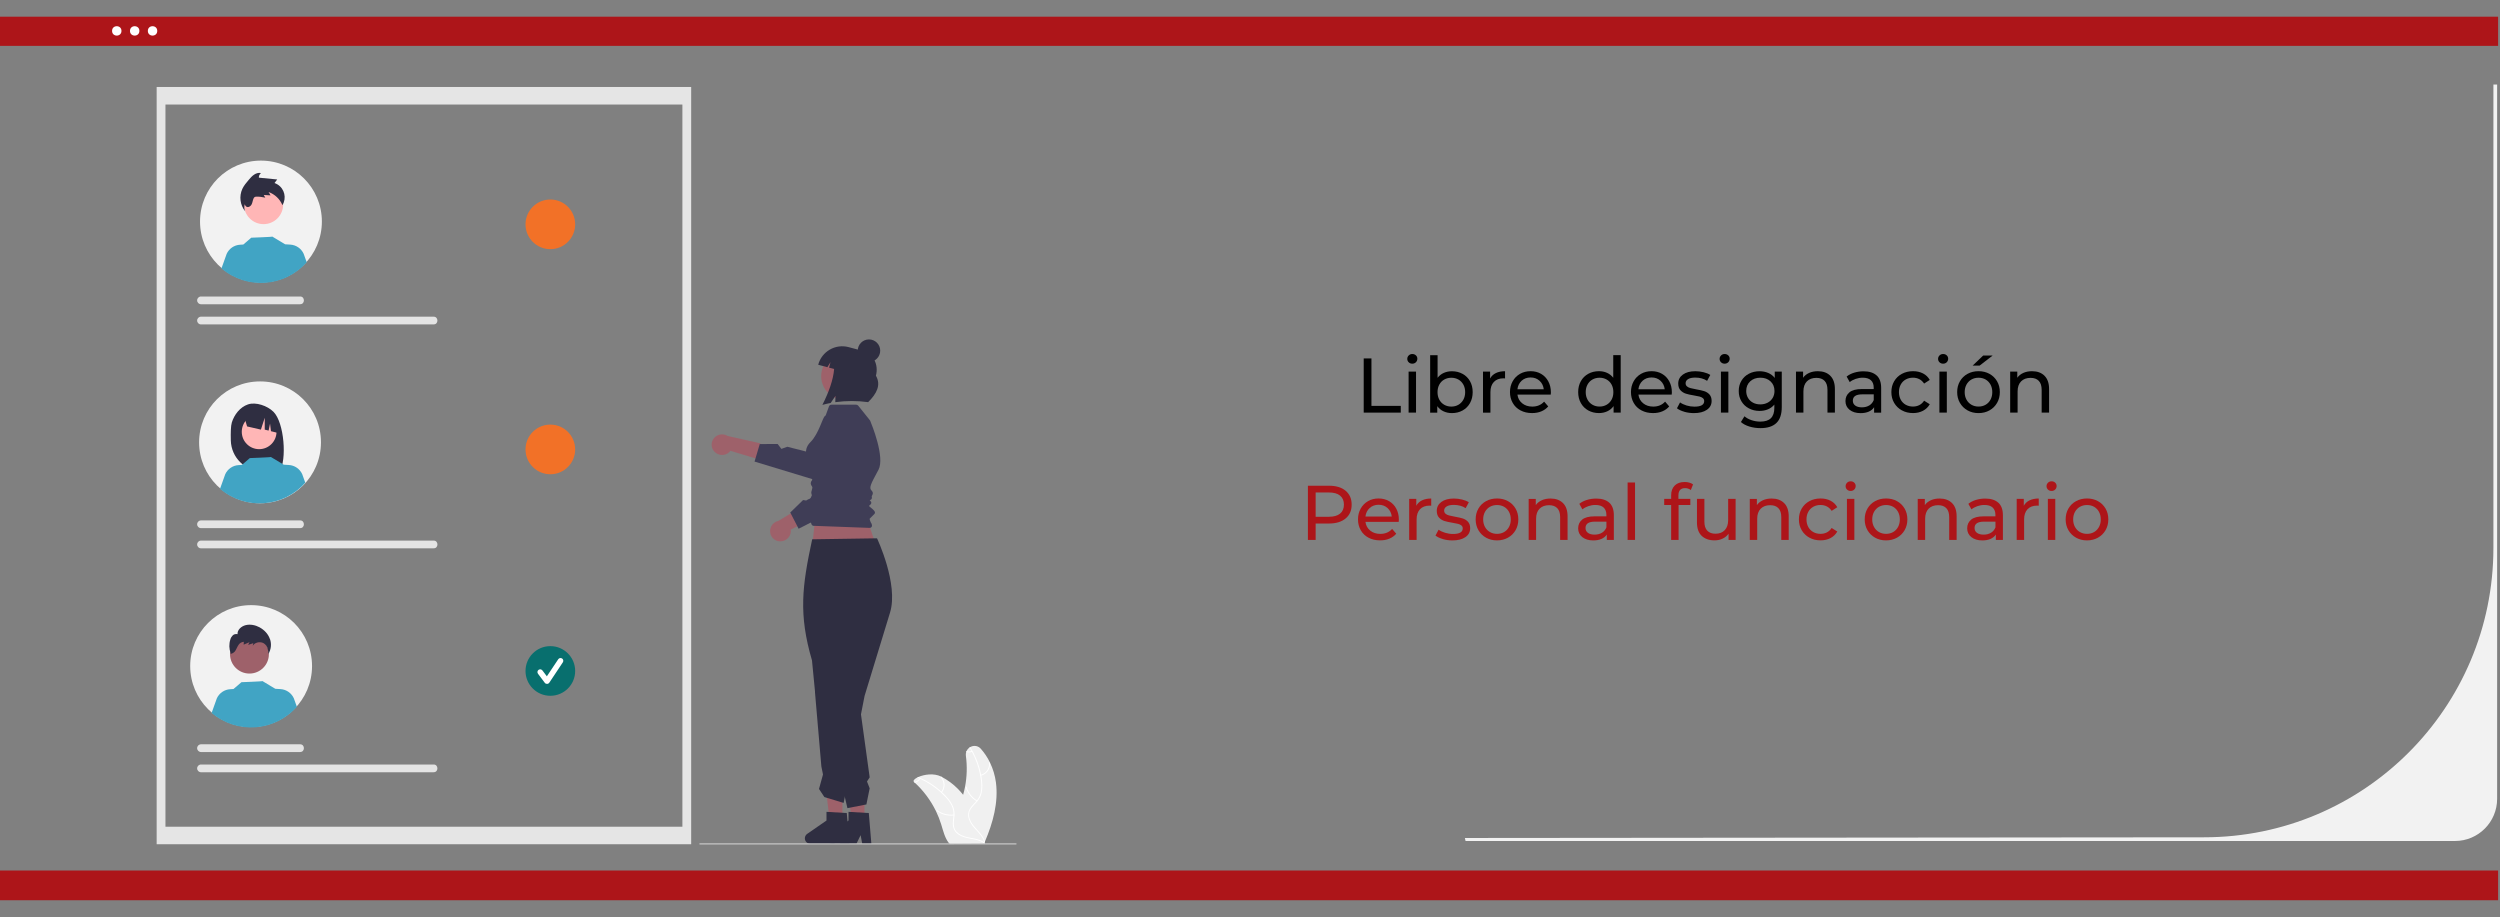 <?xml version="1.0" encoding="UTF-8"?>
<svg id="Capa_1" data-name="Capa 1" xmlns="http://www.w3.org/2000/svg" viewBox="0 0 872 320">
  <rect x="0" y="0" width="872" height="320" fill="#808080" stroke="none"/>
  <defs>
    <style>
      .cls-1 {
        fill: #ffb6b6;
      }

      .cls-2 {
        fill: #086f6e;
      }

      .cls-3 {
        fill: #f0f0f0;
      }

      .cls-4 {
        fill: #2f2e41;
      }

      .cls-5 {
        fill: #fff;
      }

      .cls-6 {
        fill: #3f3d56;
      }

      .cls-7 {
        fill: #ad1519;
      }

      .cls-8 {
        fill: #f27127;
      }

      .cls-9 {
        fill: #e4e4e4;
      }

      .cls-10 {
        fill: #e5e5e5;
      }

      .cls-11 {
        fill: #41a4c4;
      }

      .cls-12 {
        fill: #9e616a;
      }

      .cls-13 {
        fill: #ccc;
      }

      .cls-14 {
        fill: #f2f2f2;
      }
    </style>
  </defs>
  <rect id="e89f9aca-511f-49ec-bc12-8613d3bd0166" class="cls-7" x="-.66" y="5.82" width="872" height="10.18"/>
  <rect id="e89f9aca-511f-49ec-bc12-8613d3bd0166-2" data-name="e89f9aca-511f-49ec-bc12-8613d3bd0166" class="cls-7" x="-.66" y="303.63" width="872" height="10.37"/>
  <circle id="f2fdcd7e-077f-47c5-987d-3f56ec08fcb2" class="cls-5" cx="46.98" cy="10.78" r="1.64"/>
  <circle id="bb8af87f-8865-4134-a554-08faac1a89d0" class="cls-5" cx="53.21" cy="10.78" r="1.64"/>
  <circle id="bd4c0ca0-b96c-4f92-a965-84f83cdee98a" class="cls-5" cx="40.73" cy="10.78" r="1.64"/>
  <g>
    <path d="m475.66,125.02h2.7v16.55h10.23v2.35h-12.93v-18.9Z"/>
    <path d="m491.36,126.37c-.33-.32-.5-.72-.5-1.19s.17-.87.5-1.2c.33-.33.75-.5,1.25-.5s.92.16,1.26.47.5.71.5,1.17-.17.9-.5,1.23c-.33.33-.75.5-1.26.5s-.92-.16-1.25-.49Zm-.04,3.24h2.59v14.31h-2.59v-14.31Z"/>
    <path d="m510.16,130.4c1.1.61,1.96,1.47,2.58,2.56.62,1.1.93,2.37.93,3.81s-.31,2.71-.93,3.82-1.48,1.97-2.58,2.58-2.34.92-3.73.92c-1.06,0-2.03-.21-2.92-.62s-1.61-1.02-2.19-1.81v2.27h-2.48v-20.03h2.59v7.88c.58-.76,1.3-1.33,2.16-1.71s1.81-.58,2.83-.58c1.39,0,2.63.31,3.73.92Zm-1.47,10.79c.73-.42,1.31-1.02,1.73-1.78s.63-1.64.63-2.63-.21-1.87-.63-2.63c-.42-.76-1-1.35-1.73-1.77-.73-.41-1.55-.62-2.47-.62s-1.72.21-2.46.62c-.74.41-1.31,1-1.73,1.77-.41.77-.62,1.64-.62,2.63s.21,1.87.62,2.63.99,1.36,1.73,1.78c.74.42,1.56.63,2.46.63s1.74-.21,2.47-.63Z"/>
    <path d="m521.75,130.13c.88-.43,1.95-.65,3.21-.65v2.51c-.14-.02-.34-.03-.59-.03-1.4,0-2.51.42-3.31,1.26-.8.84-1.2,2.03-1.2,3.58v7.13h-2.59v-14.31h2.48v2.4c.45-.83,1.12-1.46,2-1.89Z"/>
    <path d="m540.89,137.63h-11.61c.16,1.26.71,2.27,1.66,3.04s2.12,1.15,3.52,1.15c1.71,0,3.09-.58,4.13-1.73l1.43,1.67c-.65.76-1.45,1.33-2.42,1.73-.96.4-2.04.59-3.23.59-1.51,0-2.85-.31-4.02-.93-1.17-.62-2.08-1.49-2.71-2.61-.64-1.12-.96-2.38-.96-3.78s.31-2.64.93-3.75c.62-1.12,1.48-1.98,2.57-2.61,1.09-.62,2.32-.93,3.69-.93s2.59.31,3.66.93c1.07.62,1.91,1.49,2.51,2.61.6,1.12.91,2.39.91,3.83,0,.2-.02.46-.05.78Zm-10.14-4.83c-.84.76-1.33,1.75-1.47,2.97h9.18c-.14-1.21-.63-2.19-1.47-2.96s-1.88-1.15-3.12-1.15-2.28.38-3.12,1.13Z"/>
    <path d="m565.3,123.89v20.03h-2.48v-2.27c-.58.79-1.31,1.4-2.19,1.81-.88.41-1.85.62-2.92.62-1.39,0-2.63-.31-3.73-.92s-1.96-1.47-2.58-2.58-.93-2.38-.93-3.82.31-2.71.93-3.81c.62-1.1,1.48-1.95,2.58-2.56s2.34-.92,3.73-.92c1.03,0,1.97.19,2.83.58.86.39,1.58.96,2.16,1.71v-7.88h2.59Zm-4.91,17.29c.74-.42,1.31-1.02,1.73-1.78s.62-1.64.62-2.63-.21-1.87-.62-2.63c-.41-.76-.99-1.35-1.73-1.77-.74-.41-1.56-.62-2.46-.62s-1.74.21-2.47.62c-.73.41-1.31,1-1.73,1.77-.42.77-.63,1.64-.63,2.63s.21,1.87.63,2.63c.42.77,1,1.36,1.73,1.78.73.42,1.55.63,2.47.63s1.72-.21,2.46-.63Z"/>
    <path d="m583.09,137.63h-11.61c.16,1.26.71,2.27,1.66,3.04s2.12,1.15,3.52,1.15c1.71,0,3.09-.58,4.13-1.73l1.43,1.67c-.65.76-1.45,1.33-2.42,1.73-.96.4-2.04.59-3.23.59-1.51,0-2.85-.31-4.02-.93-1.17-.62-2.08-1.49-2.71-2.61-.64-1.12-.96-2.38-.96-3.78s.31-2.64.93-3.75c.62-1.12,1.48-1.98,2.57-2.61,1.09-.62,2.32-.93,3.69-.93s2.59.31,3.66.93c1.07.62,1.91,1.49,2.51,2.61.6,1.12.91,2.39.91,3.83,0,.2-.02.46-.05.78Zm-10.14-4.83c-.84.76-1.33,1.75-1.47,2.97h9.18c-.14-1.21-.63-2.19-1.47-2.96s-1.88-1.15-3.12-1.15-2.28.38-3.12,1.13Z"/>
    <path d="m587.46,143.61c-1.08-.31-1.93-.72-2.54-1.2l1.08-2.05c.63.45,1.39.81,2.29,1.08s1.81.4,2.73.4c2.27,0,3.4-.65,3.4-1.94,0-.43-.15-.77-.46-1.03-.31-.25-.69-.44-1.15-.55-.46-.12-1.11-.25-1.96-.39-1.15-.18-2.09-.39-2.82-.62-.73-.23-1.36-.63-1.88-1.19-.52-.56-.78-1.34-.78-2.35,0-1.3.54-2.34,1.62-3.12s2.53-1.17,4.35-1.17c.95,0,1.91.12,2.86.35.95.23,1.74.55,2.35.95l-1.11,2.05c-1.17-.76-2.55-1.13-4.13-1.13-1.1,0-1.94.18-2.51.54-.58.36-.86.84-.86,1.43,0,.47.16.84.49,1.11.32.27.72.47,1.2.59.48.13,1.15.27,2.01.43,1.15.2,2.08.41,2.79.63.71.23,1.32.61,1.82,1.15.5.54.76,1.3.76,2.27,0,1.3-.55,2.33-1.66,3.09-1.11.77-2.61,1.15-4.52,1.15-1.17,0-2.29-.16-3.38-.47Z"/>
    <path d="m600.3,126.37c-.33-.32-.5-.72-.5-1.19s.17-.87.5-1.2c.33-.33.75-.5,1.25-.5s.92.16,1.26.47.5.71.5,1.17-.17.9-.5,1.23c-.33.33-.75.5-1.26.5s-.92-.16-1.25-.49Zm-.04,3.24h2.59v14.31h-2.59v-14.31Z"/>
    <path d="m621.48,129.61v12.37c0,2.5-.62,4.35-1.86,5.55-1.24,1.2-3.1,1.8-5.56,1.8-1.35,0-2.64-.18-3.86-.55-1.22-.37-2.21-.9-2.97-1.58l1.24-2c.67.58,1.49,1.03,2.47,1.36.98.33,1.99.5,3.04.5,1.67,0,2.91-.4,3.71-1.19.8-.79,1.2-2,1.2-3.62v-1.13c-.61.74-1.36,1.29-2.25,1.66-.89.37-1.86.55-2.9.55-1.37,0-2.61-.29-3.71-.88-1.11-.58-1.98-1.4-2.61-2.46-.63-1.05-.95-2.25-.95-3.6s.31-2.55.95-3.6c.63-1.05,1.5-1.87,2.61-2.44,1.11-.58,2.34-.86,3.71-.86,1.08,0,2.08.2,3.01.59.93.4,1.69.98,2.28,1.75v-2.21h2.46Zm-4.93,10.85c.75-.4,1.33-.95,1.76-1.66.42-.71.63-1.52.63-2.42,0-1.39-.46-2.51-1.38-3.36-.92-.85-2.1-1.28-3.54-1.28s-2.65.43-3.56,1.28c-.92.85-1.38,1.98-1.38,3.36,0,.9.21,1.71.63,2.42.42.71,1.01,1.27,1.75,1.66.75.4,1.6.59,2.55.59s1.78-.2,2.52-.59Z"/>
    <path d="m638.4,131.06c1.07,1.05,1.61,2.6,1.61,4.63v8.23h-2.59v-7.94c0-1.39-.33-2.43-1-3.13-.67-.7-1.62-1.05-2.86-1.05-1.4,0-2.51.41-3.32,1.23-.81.82-1.21,1.99-1.21,3.52v7.37h-2.59v-14.31h2.48v2.16c.52-.74,1.23-1.31,2.12-1.7.89-.4,1.9-.59,3.04-.59,1.82,0,3.26.53,4.33,1.58Z"/>
    <path d="m654.57,130.94c1.05.97,1.58,2.42,1.58,4.35v8.64h-2.46v-1.89c-.43.67-1.05,1.17-1.85,1.53-.8.35-1.75.53-2.85.53-1.6,0-2.88-.39-3.85-1.16s-1.44-1.79-1.44-3.05.46-2.27,1.38-3.04,2.38-1.15,4.37-1.15h4.1v-.51c0-1.12-.32-1.97-.97-2.56-.65-.59-1.6-.89-2.86-.89-.85,0-1.67.14-2.48.42-.81.28-1.5.65-2.05,1.12l-1.08-1.94c.74-.59,1.62-1.05,2.65-1.36,1.03-.31,2.11-.47,3.27-.47,1.98,0,3.5.49,4.55,1.46Zm-2.58,10.49c.72-.44,1.24-1.07,1.57-1.88v-2h-4c-2.2,0-3.29.74-3.29,2.21,0,.72.28,1.29.84,1.7.56.41,1.33.62,2.32.62s1.84-.22,2.57-.66Z"/>
    <path d="m663.37,143.14c-1.14-.63-2.04-1.5-2.69-2.61-.65-1.11-.97-2.36-.97-3.77s.32-2.66.97-3.77c.65-1.11,1.54-1.97,2.69-2.59,1.14-.62,2.44-.93,3.9-.93,1.3,0,2.45.26,3.47.78,1.02.52,1.8,1.28,2.36,2.27l-1.97,1.27c-.45-.68-1.01-1.2-1.67-1.54-.67-.34-1.4-.51-2.21-.51-.94,0-1.78.21-2.52.62-.75.41-1.33,1-1.75,1.77-.42.77-.63,1.64-.63,2.63s.21,1.89.63,2.66c.42.77,1.01,1.35,1.75,1.77.75.41,1.59.62,2.52.62.81,0,1.55-.17,2.21-.51.67-.34,1.22-.85,1.67-1.54l1.97,1.24c-.56.99-1.35,1.75-2.36,2.28-1.02.53-2.17.8-3.47.8-1.46,0-2.76-.31-3.9-.95Z"/>
    <path d="m676.5,126.37c-.33-.32-.5-.72-.5-1.19s.17-.87.5-1.2.75-.5,1.26-.5.92.16,1.26.47c.33.31.5.71.5,1.17s-.17.9-.5,1.23c-.33.33-.75.5-1.26.5s-.92-.16-1.26-.49Zm-.04,3.24h2.59v14.31h-2.59v-14.31Z"/>
    <path d="m686.28,143.14c-1.13-.63-2.02-1.5-2.66-2.61-.64-1.11-.96-2.36-.96-3.77s.32-2.66.96-3.77c.64-1.11,1.53-1.97,2.66-2.59,1.13-.62,2.41-.93,3.83-.93s2.7.31,3.82.93c1.12.62,2.01,1.49,2.65,2.59.64,1.11.96,2.36.96,3.77s-.32,2.66-.96,3.77c-.64,1.11-1.52,1.98-2.65,2.61-1.12.63-2.4.95-3.82.95s-2.7-.31-3.83-.95Zm6.3-1.96c.73-.42,1.3-1.02,1.71-1.78.41-.77.62-1.64.62-2.63s-.21-1.87-.62-2.63c-.42-.76-.99-1.35-1.71-1.77-.73-.41-1.55-.62-2.47-.62s-1.74.21-2.47.62c-.73.41-1.3,1-1.73,1.77-.42.77-.63,1.64-.63,2.63s.21,1.87.63,2.63,1,1.36,1.73,1.78c.73.42,1.55.63,2.47.63s1.74-.21,2.47-.63Zm-.85-17.16h3.29l-4.54,3.51h-2.43l3.67-3.51Z"/>
    <path d="m713.11,131.06c1.07,1.05,1.61,2.6,1.61,4.63v8.23h-2.59v-7.94c0-1.39-.33-2.43-1-3.13-.67-.7-1.62-1.05-2.86-1.05-1.4,0-2.51.41-3.32,1.23-.81.82-1.21,1.99-1.21,3.52v7.37h-2.59v-14.31h2.48v2.16c.52-.74,1.23-1.31,2.12-1.7.89-.4,1.9-.59,3.04-.59,1.82,0,3.26.53,4.33,1.58Z"/>
    <path class="cls-7" d="m469.35,171.18c1.4,1.17,2.11,2.78,2.11,4.83s-.7,3.66-2.11,4.83c-1.4,1.17-3.33,1.76-5.78,1.76h-4.67v5.72h-2.7v-18.9h7.37c2.45,0,4.37.58,5.78,1.75Zm-1.94,7.98c.9-.73,1.35-1.78,1.35-3.15s-.45-2.42-1.35-3.15c-.9-.73-2.21-1.09-3.92-1.09h-4.59v8.48h4.59c1.71,0,3.01-.36,3.92-1.09Z"/>
    <path class="cls-7" d="m487.88,182.03h-11.61c.16,1.26.72,2.27,1.66,3.04.94.77,2.12,1.15,3.52,1.15,1.71,0,3.09-.58,4.13-1.73l1.43,1.67c-.65.76-1.45,1.33-2.42,1.73-.96.4-2.04.59-3.23.59-1.51,0-2.85-.31-4.02-.93s-2.07-1.49-2.71-2.61c-.64-1.12-.96-2.38-.96-3.78s.31-2.64.93-3.75,1.48-1.98,2.56-2.61,2.32-.93,3.69-.93,2.59.31,3.66.93c1.07.62,1.91,1.49,2.51,2.61.6,1.12.9,2.39.9,3.83,0,.2-.02.46-.05.78Zm-10.14-4.83c-.84.76-1.33,1.75-1.47,2.97h9.18c-.14-1.21-.63-2.19-1.47-2.96-.84-.77-1.88-1.15-3.12-1.15s-2.28.38-3.12,1.13Z"/>
    <path class="cls-7" d="m496,174.53c.88-.43,1.95-.65,3.21-.65v2.51c-.14-.02-.34-.03-.59-.03-1.4,0-2.51.42-3.31,1.25-.8.84-1.2,2.03-1.2,3.58v7.13h-2.59v-14.31h2.48v2.4c.45-.83,1.12-1.46,2-1.89Z"/>
    <path class="cls-7" d="m503.24,188.01c-1.08-.31-1.93-.72-2.54-1.2l1.08-2.05c.63.45,1.39.81,2.29,1.08.9.27,1.81.41,2.73.41,2.27,0,3.4-.65,3.4-1.94,0-.43-.15-.77-.46-1.03-.31-.25-.69-.44-1.15-.55s-1.11-.25-1.96-.39c-1.15-.18-2.09-.39-2.82-.62-.73-.23-1.36-.63-1.88-1.19-.52-.56-.78-1.34-.78-2.35,0-1.3.54-2.33,1.62-3.12s2.53-1.17,4.35-1.17c.95,0,1.91.12,2.86.35.95.23,1.74.55,2.35.95l-1.11,2.05c-1.17-.76-2.55-1.13-4.13-1.13-1.1,0-1.94.18-2.51.54-.58.36-.86.84-.86,1.43,0,.47.16.84.49,1.11.32.27.72.47,1.2.59.48.13,1.15.27,2.01.43,1.15.2,2.08.41,2.79.63.71.23,1.32.61,1.82,1.15.5.54.76,1.3.76,2.27,0,1.3-.55,2.33-1.66,3.09-1.11.76-2.61,1.15-4.52,1.15-1.17,0-2.29-.16-3.38-.47Z"/>
    <path class="cls-7" d="m518.33,187.54c-1.13-.63-2.02-1.5-2.66-2.61-.64-1.11-.96-2.36-.96-3.77s.32-2.66.96-3.77c.64-1.11,1.53-1.97,2.66-2.59,1.13-.62,2.41-.93,3.83-.93s2.7.31,3.82.93c1.12.62,2.01,1.49,2.65,2.59.64,1.11.96,2.36.96,3.77s-.32,2.66-.96,3.77c-.64,1.11-1.52,1.98-2.65,2.61-1.13.63-2.4.95-3.82.95s-2.7-.31-3.83-.95Zm6.3-1.96c.73-.42,1.3-1.02,1.71-1.78.41-.76.62-1.64.62-2.63s-.21-1.87-.62-2.63c-.41-.76-.99-1.35-1.71-1.77-.73-.41-1.55-.62-2.47-.62s-1.74.21-2.47.62c-.73.42-1.31,1-1.73,1.77-.42.77-.63,1.64-.63,2.63s.21,1.87.63,2.63c.42.77,1,1.36,1.73,1.78.73.42,1.55.63,2.47.63s1.74-.21,2.47-.63Z"/>
    <path class="cls-7" d="m545.16,175.46c1.07,1.05,1.61,2.6,1.61,4.63v8.24h-2.59v-7.94c0-1.39-.33-2.43-1-3.13s-1.62-1.05-2.86-1.05c-1.4,0-2.51.41-3.32,1.23-.81.82-1.21,1.99-1.21,3.52v7.37h-2.59v-14.31h2.48v2.16c.52-.74,1.23-1.3,2.12-1.7.89-.4,1.9-.59,3.04-.59,1.82,0,3.26.53,4.33,1.58Z"/>
    <path class="cls-7" d="m561.33,175.34c1.05.97,1.58,2.42,1.58,4.35v8.64h-2.46v-1.89c-.43.67-1.05,1.17-1.85,1.53-.8.35-1.75.53-2.85.53-1.6,0-2.88-.39-3.85-1.16-.96-.77-1.44-1.79-1.44-3.05s.46-2.27,1.38-3.04c.92-.76,2.38-1.15,4.37-1.15h4.1v-.51c0-1.12-.32-1.97-.97-2.57-.65-.59-1.6-.89-2.86-.89-.85,0-1.67.14-2.48.42-.81.28-1.5.65-2.05,1.12l-1.08-1.94c.74-.59,1.62-1.05,2.65-1.36,1.03-.31,2.11-.47,3.27-.47,1.98,0,3.5.49,4.55,1.46Zm-2.58,10.49c.72-.44,1.24-1.07,1.57-1.88v-2h-4c-2.2,0-3.29.74-3.29,2.21,0,.72.28,1.29.84,1.7s1.33.62,2.32.62,1.84-.22,2.57-.66Z"/>
    <path class="cls-7" d="m567.71,168.29h2.59v20.03h-2.59v-20.03Z"/>
    <path class="cls-7" d="m585.43,172.77v1.24h4.16v2.13h-4.1v12.18h-2.59v-12.18h-2.43v-2.13h2.43v-1.27c0-1.42.41-2.55,1.24-3.38s1.99-1.24,3.48-1.24c.58,0,1.12.07,1.62.22.5.14.94.35,1.3.62l-.78,1.97c-.59-.45-1.26-.67-2-.67-1.55,0-2.32.84-2.32,2.51Z"/>
    <path class="cls-7" d="m605.38,174.01v14.31h-2.46v-2.16c-.52.74-1.21,1.31-2.07,1.71-.86.41-1.79.61-2.79.61-1.91,0-3.41-.53-4.51-1.58-1.1-1.05-1.65-2.61-1.65-4.66v-8.24h2.59v7.94c0,1.39.33,2.43,1,3.15.67.71,1.62,1.07,2.86,1.07,1.37,0,2.45-.41,3.24-1.24.79-.83,1.19-2,1.19-3.51v-7.4h2.59Z"/>
    <path class="cls-7" d="m622.29,175.46c1.07,1.05,1.61,2.6,1.61,4.63v8.24h-2.59v-7.94c0-1.39-.33-2.43-1-3.13s-1.62-1.05-2.86-1.05c-1.4,0-2.51.41-3.32,1.23-.81.82-1.22,1.99-1.22,3.52v7.37h-2.59v-14.31h2.48v2.16c.52-.74,1.23-1.3,2.12-1.7.89-.4,1.9-.59,3.04-.59,1.82,0,3.26.53,4.33,1.58Z"/>
    <path class="cls-7" d="m631.12,187.54c-1.14-.63-2.04-1.5-2.69-2.61-.65-1.11-.97-2.36-.97-3.77s.32-2.66.97-3.77c.65-1.11,1.54-1.97,2.69-2.59,1.14-.62,2.44-.93,3.9-.93,1.3,0,2.45.26,3.47.78s1.8,1.28,2.36,2.27l-1.97,1.27c-.45-.68-1.01-1.2-1.67-1.54s-1.4-.51-2.21-.51c-.94,0-1.78.21-2.52.62-.75.42-1.33,1-1.75,1.77-.42.77-.63,1.64-.63,2.63s.21,1.89.63,2.66c.42.76,1.01,1.35,1.75,1.77.75.41,1.59.62,2.52.62.81,0,1.55-.17,2.21-.51s1.22-.85,1.67-1.54l1.97,1.24c-.56.99-1.35,1.75-2.36,2.28-1.02.53-2.17.8-3.47.8-1.46,0-2.76-.31-3.9-.95Z"/>
    <path class="cls-7" d="m644.25,170.77c-.33-.32-.5-.72-.5-1.19s.17-.87.5-1.2.75-.5,1.26-.5.92.16,1.25.47c.33.32.5.71.5,1.17s-.17.9-.5,1.23-.75.5-1.25.5-.92-.16-1.26-.49Zm-.04,3.24h2.59v14.31h-2.59v-14.31Z"/>
    <path class="cls-7" d="m654.03,187.54c-1.13-.63-2.02-1.5-2.66-2.61-.64-1.11-.96-2.36-.96-3.77s.32-2.66.96-3.77c.64-1.11,1.53-1.97,2.66-2.59,1.13-.62,2.41-.93,3.83-.93s2.7.31,3.82.93c1.12.62,2.01,1.49,2.65,2.59.64,1.11.96,2.36.96,3.77s-.32,2.66-.96,3.77c-.64,1.11-1.52,1.98-2.65,2.61-1.13.63-2.4.95-3.82.95s-2.7-.31-3.83-.95Zm6.3-1.96c.73-.42,1.3-1.02,1.71-1.78.41-.76.62-1.64.62-2.63s-.21-1.87-.62-2.63c-.41-.76-.99-1.35-1.71-1.77-.73-.41-1.55-.62-2.47-.62s-1.74.21-2.47.62c-.73.42-1.31,1-1.73,1.77-.42.77-.63,1.64-.63,2.63s.21,1.87.63,2.63c.42.77,1,1.36,1.73,1.78.73.42,1.55.63,2.47.63s1.74-.21,2.47-.63Z"/>
    <path class="cls-7" d="m680.86,175.46c1.07,1.05,1.61,2.6,1.61,4.63v8.24h-2.59v-7.94c0-1.39-.33-2.43-1-3.13-.67-.7-1.62-1.05-2.86-1.05-1.4,0-2.51.41-3.32,1.23s-1.21,1.99-1.21,3.52v7.37h-2.59v-14.31h2.48v2.16c.52-.74,1.23-1.3,2.12-1.7.89-.4,1.9-.59,3.04-.59,1.82,0,3.26.53,4.33,1.58Z"/>
    <path class="cls-7" d="m697.03,175.34c1.05.97,1.58,2.42,1.58,4.35v8.64h-2.46v-1.89c-.43.67-1.05,1.17-1.85,1.53-.8.35-1.75.53-2.85.53-1.6,0-2.88-.39-3.85-1.16-.96-.77-1.45-1.79-1.45-3.05s.46-2.27,1.38-3.04c.92-.76,2.38-1.15,4.37-1.15h4.1v-.51c0-1.12-.32-1.97-.97-2.57-.65-.59-1.6-.89-2.86-.89-.85,0-1.67.14-2.48.42-.81.28-1.49.65-2.05,1.12l-1.08-1.94c.74-.59,1.62-1.05,2.65-1.36,1.03-.31,2.11-.47,3.27-.47,1.98,0,3.5.49,4.55,1.46Zm-2.58,10.49c.72-.44,1.24-1.07,1.57-1.88v-2h-4c-2.2,0-3.29.74-3.29,2.21,0,.72.28,1.29.84,1.7s1.33.62,2.32.62,1.84-.22,2.56-.66Z"/>
    <path class="cls-7" d="m707.9,174.53c.88-.43,1.95-.65,3.21-.65v2.51c-.14-.02-.34-.03-.59-.03-1.4,0-2.51.42-3.31,1.25-.8.84-1.2,2.03-1.2,3.58v7.13h-2.59v-14.31h2.48v2.4c.45-.83,1.12-1.46,2-1.89Z"/>
    <path class="cls-7" d="m714.33,170.77c-.33-.32-.5-.72-.5-1.19s.17-.87.5-1.2.75-.5,1.26-.5.92.16,1.26.47c.33.32.5.71.5,1.17s-.17.9-.5,1.23c-.33.33-.75.5-1.26.5s-.92-.16-1.26-.49Zm-.04,3.24h2.59v14.31h-2.59v-14.31Z"/>
    <path class="cls-7" d="m724.12,187.54c-1.13-.63-2.02-1.5-2.66-2.61-.64-1.11-.96-2.36-.96-3.77s.32-2.66.96-3.77c.64-1.11,1.53-1.97,2.66-2.59s2.41-.93,3.83-.93,2.7.31,3.82.93,2.01,1.49,2.65,2.59c.64,1.11.96,2.36.96,3.77s-.32,2.66-.96,3.77c-.64,1.11-1.52,1.98-2.65,2.61-1.12.63-2.4.95-3.82.95s-2.7-.31-3.83-.95Zm6.3-1.96c.73-.42,1.3-1.02,1.71-1.78.41-.76.62-1.64.62-2.63s-.21-1.87-.62-2.63c-.42-.76-.99-1.35-1.71-1.77-.73-.41-1.55-.62-2.47-.62s-1.74.21-2.47.62c-.73.42-1.3,1-1.73,1.77-.42.77-.63,1.64-.63,2.63s.21,1.87.63,2.63c.42.77,1,1.36,1.73,1.78.73.42,1.55.63,2.47.63s1.74-.21,2.47-.63Z"/>
  </g>
  <path class="cls-14" d="m856.29,293.34c8.12,0,14.71-6.59,14.71-14.71V29.48h-1.3v161.64c0,55.74-45.19,100.93-100.93,100.93l-257.82.24.24,1.06h345.1Z"/>
  <path class="cls-10" d="m241.09,294.47H54.64V30.34h186.44v264.13Zm-183.38-6.11h180.31V36.46H57.71v251.9Z"/>
  <path class="cls-14" d="m111.95,154.33c-.02,11.74-9.55,21.23-21.29,21.21-11.74-.02-21.23-9.55-21.21-21.29.02-11.74,9.55-21.23,21.29-21.21h0c11.71,0,21.2,9.47,21.21,21.18,0,.04,0,.07,0,.11Z"/>
  <path class="cls-4" d="m80.85,147.38c.88-2.8,2.88-5.37,5.64-6.32,2.76-.95,6.81.5,8.89,2.57,3.8,3.79,4.73,16.8,2.12,20.91-.52-.03-2.31-.05-2.84-.07l-.74-2.48v2.45c-.84-.03-1.68-.04-2.53-.05-5.93-.07-10.73-4.82-10.88-10.75-.07-2.73,0-5.17.35-6.27Z"/>
  <circle class="cls-1" cx="90.39" cy="150.61" r="6.06"/>
  <path class="cls-4" d="m85.16,145.29l6.97-3.49h0c2.9,1.31,4.87,4.09,5.13,7.26l.17,2.08-2.92-.74-.32-2.66-.5,2.45-1.35-.34v-4.13s-1.34,4.13-1.34,4.13l-4.81-1.11-1.05-3.45Z"/>
  <path class="cls-11" d="m106.47,168.36c-7.66,8.72-20.9,9.67-29.73,2.15l1.82-5.09c.84-1.84,2.63-3.07,4.65-3.19l1.16-.07,2.77-2.38s7.45-.27,7.34-.39l4.51,2.71v-.02s1.77.11,1.77.11c2.02.12,3.81,1.35,4.65,3.19l1.07,2.98Z"/>
  <circle class="cls-14" cx="87.59" cy="232.32" r="21.25"/>
  <circle class="cls-12" cx="87.01" cy="228.16" r="6.78"/>
  <path class="cls-11" d="m103.54,246.53c-7.66,8.72-20.9,9.67-29.73,2.15l1.82-5.09c.84-1.84,2.63-3.07,4.65-3.19l1.16-.07,2.77-2.38s7.45-.27,7.34-.39l4.51,2.71v-.02s1.77.11,1.77.11c2.02.12,3.81,1.35,4.65,3.19l1.07,2.98Z"/>
  <path class="cls-4" d="m94.16,222.94c-.57-1.71-1.88-3.18-3.66-4.15-1.42-.76-3.2-1.14-4.81-.74-1.61.4-2.95,1.72-2.84,3.14-.61-.13-1.26.03-1.67.43-.4.4-.69.87-.82,1.38-.52,1.6-.48,3.28.1,4.86l-.03.23c.79-.17,1.44-.64,1.76-1.27.37-.6.58-1.26.99-1.85.35-.61,1.06-1.04,1.87-1.12l-.07,1.01c.69-.29,1.37-.59,2.06-.88l-.49.97,1.8-.62-.2.94c.64-1.11,2.24-1.57,3.57-1.04.04.02.07.03.11.05.72.4,1.23,1.01,1.45,1.7.22.69.33,1.41.35,2.12.93-1.61,1.12-3.44.56-5.16Z"/>
  <path class="cls-9" d="m104.69,106.12h-34.58c-.74,0-1.35-.6-1.35-1.35s.6-1.35,1.35-1.35h34.58c1.74-.02,1.75,2.72,0,2.69Z"/>
  <path class="cls-9" d="m151.26,113.16h-81.15c-.74,0-1.35-.6-1.35-1.35s.6-1.35,1.35-1.35h81.15c1.74-.02,1.75,2.72,0,2.69Z"/>
  <circle class="cls-8" cx="191.96" cy="78.25" r="8.66"/>
  <path class="cls-9" d="m104.69,184.22h-34.58c-.74,0-1.35-.6-1.35-1.35s.6-1.35,1.35-1.35h34.58c1.74-.02,1.75,2.72,0,2.69Z"/>
  <path class="cls-9" d="m151.26,191.26h-81.15c-.74,0-1.35-.6-1.35-1.35s.6-1.35,1.35-1.35h81.16c1.74-.02,1.75,2.72,0,2.69Z"/>
  <circle class="cls-2" cx="191.96" cy="234.03" r="8.66"/>
  <path class="cls-5" d="m190.78,238.54c-.3,0-.59-.14-.77-.39l-2.36-3.15c-.32-.43-.23-1.03.19-1.35.43-.32,1.03-.23,1.35.19l1.55,2.06,3.97-5.95c.3-.44.89-.56,1.34-.27s.56.89.27,1.34h0l-4.72,7.09c-.17.26-.46.42-.77.43,0,0-.02,0-.03,0Z"/>
  <path class="cls-9" d="m104.69,262.31h-34.58c-.74,0-1.35-.6-1.35-1.35s.6-1.35,1.35-1.35h34.58c1.74-.02,1.75,2.72,0,2.69Z"/>
  <path class="cls-9" d="m151.26,269.36h-81.15c-.74,0-1.35-.6-1.35-1.35s.6-1.35,1.35-1.35h81.15c1.74-.02,1.75,2.72,0,2.69Z"/>
  <circle class="cls-8" cx="191.96" cy="156.76" r="8.66"/>
  <polygon class="cls-12" points="283.21 191.25 305.9 191.25 300.32 174.84 284.96 175.19 283.21 191.25"/>
  <polygon class="cls-12" points="301.52 285.8 297.04 285.8 294.91 268.52 301.52 268.52 301.52 285.8"/>
  <path class="cls-4" d="m303.93,294.3h-3.18l-.57-3-1.45,3h-8.43c-1.05,0-1.89-.85-1.89-1.89,0-.62.31-1.21.82-1.56l6.73-4.65v-3.03l7.08.42.89,10.71Z"/>
  <polygon class="cls-12" points="293.84 285.8 289.36 285.8 287.23 268.52 293.84 268.52 293.84 285.8"/>
  <path class="cls-4" d="m296.25,294.3h-3.18l-.57-3-1.45,3h-8.43c-1.05,0-1.89-.85-1.89-1.89,0-.62.31-1.21.82-1.56l6.73-4.65v-3.03l7.08.42.89,10.71Z"/>
  <path class="cls-4" d="m283.28,188.11l22.62-.35s7.6,16.02,4.54,25.92l-8.88,29.07-7.3,37.31-6.71-2.04-1.88-2.83,1.39-5.05-.57-2.82-2.22-25.8v-.35l-1.05-10.82c-4.71-16.11-3.46-25.83.07-42.24h0Z"/>
  <polygon class="cls-4" points="299.18 241.01 303.34 271.14 302.41 272.58 303.34 274.96 302.2 280.59 295.58 281.88 289.3 254.95 299.18 241.01"/>
  <path class="cls-6" d="m283.89,183.43s-.01,0-.02,0c-.38,0-.72-.25-.84-.61-1.1-3.46-2.28-7.71-1.69-8.3.26-.22.56-.38.88-.48.7-.27,1.26-.48.82-1.79-.31-.93.66-1.97.17-2.61-.63-.81-.48-1.58,0-2.09.45-.48-.85-2.71-.12-4.99.05-.15.03-.31-.06-.44-.91-1.45-3.55-4.73-.33-7.93,2.96-2.94,4.23-8.68,5.07-9.1.12-.06.21-.16.26-.29l1.12-3.06c.13-.35.46-.58.83-.58h8.67c.27,0,.52.12.69.33l4.08,5.1c.05.06.09.13.12.21.54,1.29,5.21,12.73,2.86,17.1l-.43.8c-2.07,3.84-2.93,5.43-2.04,6.32.82.82.47,1.43.26,1.79-.06.11-.14.24-.13.3.24,1.09-.37,1.24-.66,1.32-.02,0-.04.01-.06.02.07.1.15.19.24.27.21.17.34.43.35.7-.06.31-.24.57-.5.73-.13.11-.29.24-.29.33,0,.05.06.11.09.15.15.15.36.31.58.49.63.51,1.35,1.1,1.38,1.65,0,.2-.07.39-.21.52l-1.63,1.63c-.12.21.42,1.48.66,1.77l.11.13-.08.07c.14.24.16.53.05.78-.14.29-.43.47-.75.46l-19.46-.72Z"/>
  <path class="cls-12" d="m249.25,157.59c1.39,1.43,3.66,1.48,5.11.12.15-.15.29-.3.42-.47l12.29,3.73-1.89-6.34-11.38-2.57c-1.69-1.06-3.93-.57-5.02,1.11-.9,1.4-.71,3.24.46,4.43h0Z"/>
  <path class="cls-6" d="m263.19,160.99l1.81-6.1,6.25-.03,1.29,1.71,2.08-.74,6.6,1.68,6.97-11.27c1.32-2.13,4.11-2.78,6.23-1.47.24.15.47.32.67.51h0c1.57,1.42,1.93,3.75.87,5.59l-9.79,17.11-22.99-6.98Z"/>
  <path class="cls-12" d="m272.08,188.82c1.99.07,3.67-1.47,3.77-3.46.01-.21,0-.42-.03-.63l11.44-5.83-5.75-3.26-9.99,6.04c-1.96.41-3.23,2.31-2.85,4.28.32,1.63,1.74,2.83,3.4,2.87h0Z"/>
  <path class="cls-6" d="m278.56,184.43l-2.92-5.66,4.48-4.36,2.11.34.98-1.98,5.92-3.36-2.78-12.95c-.52-2.44,1.03-4.85,3.48-5.38.28-.06.56-.09.84-.1h0c2.12-.06,4,1.36,4.5,3.42l4.8,19.12-21.41,10.9Z"/>
  <circle class="cls-12" cx="294.75" cy="131.21" r="8.32"/>
  <path class="cls-4" d="m296.01,121.08l1.01.27.34.09,3.84,1.02c3.41.91,5.34,4.75,4.32,8.58,1.88,3.26.25,6.29-2.71,9.23-3.8-.52-7.66-.52-11.46.01l.07-2.2-1.68,2.47c-.96.19-1.92.41-2.89.68,2.2-4.33,3.82-8.79,4.09-12.52l-1.76-.47.51-1.93-1.11,1.77-3.19-.85h0c1.23-4.63,5.99-7.39,10.62-6.15,0,0,0,0,0,0Z"/>
  <circle class="cls-4" cx="303.1" cy="122.31" r="3.92"/>
  <path class="cls-3" d="m343.56,293.52c2.78-6.52,4.74-13.61,3.82-20.63-.32-2.38-1.01-4.7-2.05-6.86-.84-1.76-1.92-3.4-3.22-4.86-.92-1.06-2.48-1.31-3.69-.59-.09.05-.18.11-.27.17-.45.32-.81.76-1.04,1.27-.04.1-.08.2-.11.3-.13.43-.16.88-.1,1.32.49,3.61.38,7.28-.31,10.86-.18.91-.4,1.81-.65,2.71-.58-.72-1.19-1.41-1.84-2.07-1.68-1.7-3.62-3.13-5.74-4.23h0s-.02-.01-.03-.02c-2.58-1.31-6.01-.77-8.02.13-.13.06-.26.12-.38.18-1.05.54-1.57,1.16-1.12,1.56.1.09.2.18.3.27,3.04,2.81,5.54,6.17,7.35,9.89h0c.72,1.49,1.33,3.02,1.82,4.6.67,2.17,1.23,4.59,2.55,6.36.13.19.28.37.44.53l11.76-.09s.05-.02.08-.04l.47.02c-.02-.08-.04-.17-.06-.25h0c-.01-.05-.02-.1-.03-.14-.01-.03-.02-.07-.02-.09.02-.05.04-.1.07-.15.02-.04.03-.08.05-.12Z"/>
  <path class="cls-5" d="m343.5,294.03c-.01.08-.09.14-.17.13-.02,0-.05-.01-.07-.03-.48-.35-1.01-.63-1.57-.83,0,0,0,0,0,0-.71-.25-1.44-.45-2.18-.58,0,0-.01,0-.02,0-.3-.06-.6-.11-.9-.17-1.46-.27-2.94-.59-4.21-1.42-1.04-.64-1.76-1.7-1.97-2.91-.19-1.17.05-2.35.15-3.51,0-.08.01-.17.02-.25,0-.11.01-.21.01-.32.04-1.06-.18-2.11-.62-3.07-.57-1.15-1.32-2.2-2.22-3.12-.46-.5-.95-.98-1.45-1.44h0s-.04-.04-.06-.06c0,0,0,0,0-.01-2.15-1.96-4.6-3.57-7.24-4.78-.09-.04-.19-.09-.29-.13-.25-.12-.51-.22-.77-.33.12-.06.25-.12.38-.18,2.95,1.25,5.68,2.98,8.06,5.12.08.07.16.14.24.22.6.56,1.18,1.14,1.72,1.76.87.94,1.58,2.02,2.09,3.2.37.95.54,1.97.49,3,0,.2-.02.39-.04.59-.11,1.18-.35,2.39-.08,3.57.31,1.34,1.35,2.28,2.56,2.85.8.36,1.64.62,2.5.77,1.78.37,3.62.56,5.18,1.51h0s.05.03.07.05t0,0c.11.07.22.14.32.22,0,0,.01.01.02.01.01,0,.02.02.03.02.03.04.05.09.03.14Z"/>
  <path class="cls-5" d="m328.51,276.46c1.31-1.62,1.25-3.96-.14-5.52-.14-.15-.38.05-.24.21,1.3,1.45,1.35,3.62.12,5.13-.13.16.13.34.26.18Z"/>
  <path class="cls-5" d="m332.69,284.12c-2.05.24-4.12-.31-5.79-1.52-.17-.12-.34.14-.18.26,1.74,1.26,3.89,1.83,6.03,1.57.2-.02.14-.34-.06-.31h0Z"/>
  <path class="cls-5" d="m321,271.61s-.01.02-.02.04c-.39.72-1.08,1.22-1.88,1.37-.09-.09-.2-.18-.3-.27.02,0,.03-.02.05-.02.77-.08,1.45-.54,1.84-1.21.02-.03.03-.06.05-.09.05-.07.15-.09.22-.04h0c.07.05.09.15.04.22Z"/>
  <path class="cls-5" d="m343.56,293.52s-.02.09-.05.12c-.03.02-.06.03-.09.04-.07.02-.14-.03-.16-.1-.48-1.62-1.66-2.86-2.78-4.08-1.01-1.09-1.99-2.24-2.5-3.67-.44-1.14-.38-2.42.18-3.51.17-.32.38-.63.6-.91.5-.64,1.09-1.2,1.63-1.8.06-.06.11-.13.16-.19.07-.08.14-.16.2-.25.67-.82,1.13-1.79,1.35-2.83.24-1.26.27-2.56.11-3.83-.07-.68-.17-1.35-.29-2.02,0-.03-.01-.06-.02-.09-.54-2.86-1.52-5.63-2.9-8.19-.05-.09-.1-.19-.15-.28-.22-.4-.45-.8-.7-1.19.08-.06.17-.12.27-.17.8,1.3,1.5,2.65,2.08,4.06.76,1.8,1.33,3.68,1.7,5.6.02.1.04.21.06.32.15.81.25,1.62.32,2.44.13,1.28.04,2.57-.26,3.81-.27.99-.76,1.91-1.42,2.69-.12.15-.24.3-.38.44-.53.58-1.12,1.14-1.6,1.77-.24.32-.45.66-.62,1.03-.56,1.26-.3,2.63.32,3.81,1.12,2.15,3.27,3.61,4.41,5.71.21.39.38.8.51,1.22,0,.01,0,.03,0,.04Z"/>
  <path class="cls-5" d="m342.11,270.59c2.02-.51,3.38-2.41,3.21-4.49-.02-.2-.34-.19-.32.02.17,1.94-1.1,3.71-2.99,4.17-.2.05-.1.35.1.3Z"/>
  <path class="cls-5" d="m340.84,279.22c-1.78-1.05-3.1-2.72-3.7-4.7-.06-.2-.36-.09-.3.1.63,2.06,2.01,3.8,3.86,4.88.18.1.32-.18.14-.28Z"/>
  <path class="cls-5" d="m339.04,262.2s-.02.01-.04.02c-.63.29-1.34.32-2,.09.03-.1.06-.2.11-.3.57.19,1.19.17,1.73-.07.03-.01.06-.02.09-.04.08-.03.17.02.2.1.02.08-.02.17-.1.2Z"/>
  <path class="cls-13" d="m354.26,294.56h-110.01c-.21,0-.38-.09-.38-.2s.17-.2.37-.2h110.01c.21,0,.38.09.38.2s-.17.2-.37.2h0Z"/>
  <circle class="cls-14" cx="91.02" cy="77.27" r="21.25"/>
  <path class="cls-11" d="m106.97,91.49c-7.66,8.72-20.9,9.67-29.73,2.15l1.82-5.09c.84-1.84,2.63-3.07,4.65-3.19l1.16-.07,2.77-2.38s7.45-.27,7.34-.39l4.51,2.71v-.02s1.77.11,1.77.11c2.02.12,3.81,1.35,4.65,3.19l1.07,2.98Z"/>
  <circle class="cls-1" cx="91.93" cy="71.35" r="6.83"/>
  <path class="cls-4" d="m85.49,73.66c-.31-.77-.36-1.61-.14-2.41.56,1.48,1.67,1.03,2.23.33.71-.87.5-2.88,1.62-2.97,1.12-.09,2.24.12,3.34.33-.18-.31-.37-.63-.55-.94.8.05,1.59.1,2.39.15-.24-.39-.47-.78-.71-1.17,2.19.77,3.95,2.44,4.84,4.58,1.52-2.46.76-5.7-1.71-7.22-.33-.2-.68-.37-1.05-.5.31-.41.63-.83.94-1.24l-6.4-.63c-.03-.63.25-1.23.75-1.61-.84-.19-1.73.09-2.44.58-.71.48-1.28,1.14-1.84,1.8-.84.99-1.7,2-2.25,3.18-1.15,2.56-.78,5.55.97,7.74Zm.08-3.01h0s0,0,0,0h0Z"/>
</svg>